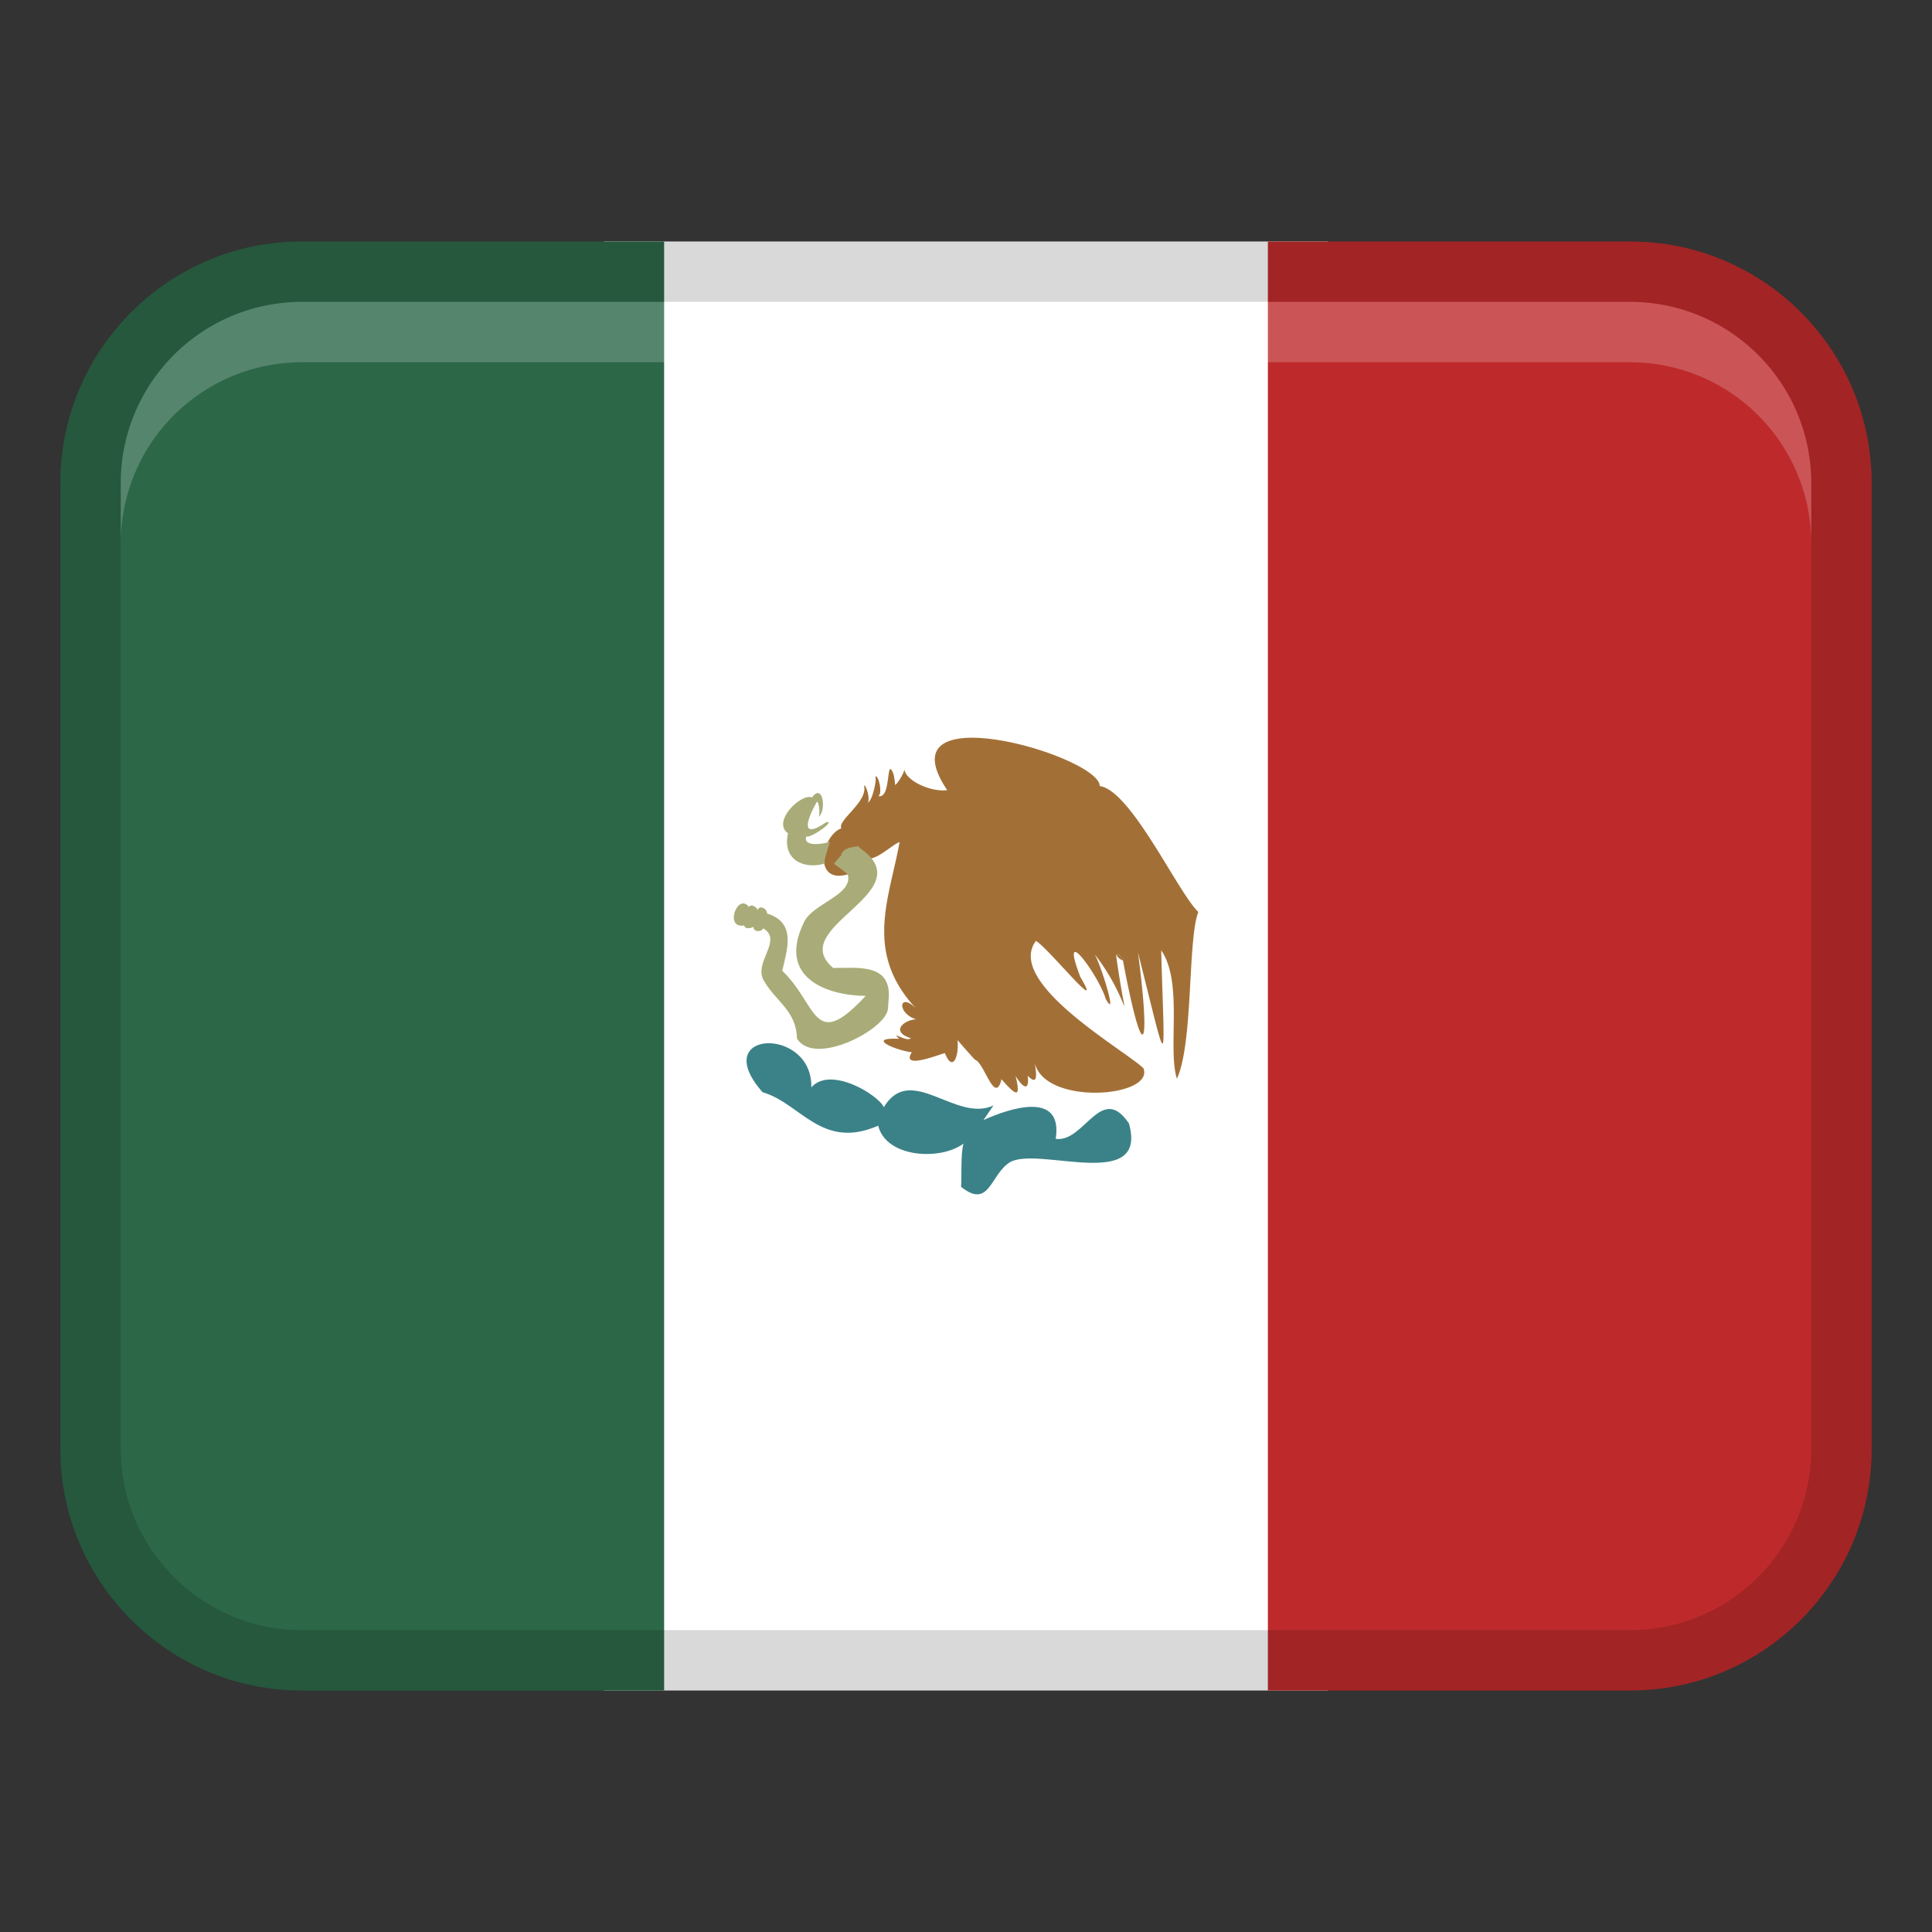 <svg xmlns="http://www.w3.org/2000/svg" width="32" height="32"><rect width="100%" height="100%" fill="#333333" stroke="none"/><path fill="#fff" d="M10 4h12v24H10z"/><path d="M5 4h6v24H5c-2.208 0-4-1.792-4-4V8c0-2.208 1.792-4 4-4Z" fill="#2c6748"/><path d="M27 28h-6V4h6c2.208 0 4 1.792 4 4v16c0 2.208-1.792 4-4 4Z" fill="#be2a2c"/><path d="M27 4H5a4 4 0 0 0-4 4v16a4 4 0 0 0 4 4h22a4 4 0 0 0 4-4V8a4 4 0 0 0-4-4Zm3 20c0 1.654-1.346 3-3 3H5c-1.654 0-3-1.346-3-3V8c0-1.654 1.346-3 3-3h22c1.654 0 3 1.346 3 3v16Z" opacity=".15"/><path d="M27 5H5a3 3 0 0 0-3 3v1a3 3 0 0 1 3-3h22a3 3 0 0 1 3 3V8a3 3 0 0 0-3-3Z" fill="#fff" opacity=".2"/><path fill="#bb3433" d="M17.875 19.221h-.001.001zM19.08 17.788zM15.938 18.943v.001-.001zM16.305 19.76z"/><path fill="#854a29" d="M16.196 16.434zM14.757 12.878ZM15.137 12.715z"/><path d="M18.701 18.611c-.462-.69-.74.319-1.215.252.125-.81-.778-.5-1.196-.312l.165-.241c-.625.291-1.368-.712-1.816.028-.095-.205-.882-.689-1.201-.328.025-1.017-1.723-.957-.807.081.63.179.975.964 1.915.554.129.53 1.025.583 1.413.297-.052.161-.027.622-.041.715.479.384.485-.223.822-.414.489-.25 2.275.502 1.96-.631Z" fill="#3b8288"/><path d="m14.624 17.264.012.007-.012-.007ZM18.215 13.019c.002-.497-3.62-1.554-2.526.068-.258.037-.691-.15-.712-.352.015.04-.11.248-.151.267-.006-.1-.03-.192-.03-.192v.004c-.125-.31-.028.433-.249.37.076-.029.006-.364-.052-.32.037.024-.047.41-.121.427.045-.065-.042-.324-.062-.272.063.263-.45.571-.376.701-.336.119-.481.946.12.757-.256-.134-.135-.469.172-.434-.014-.003.043.021.027.032.079.371.485-.072.645-.128-.169.942-.602 1.836.288 2.773-.295-.311-.349.054-.016.163-.201.01-.431.205-.085.313-.071.072-.345-.137-.195.009l-.009-.004.006.005c-.572-.025-.025.2.214.222-.194.305.482.023.548.016.133.335.238.032.208-.217.095.109.19.217.287.324.152.041.318.718.432.365.004-.014.006-.028.008-.042.226.254.334.35.235-.053.123.202.233.26.201-.004.186.195.137-.07.118-.206.179.711 1.985.561 1.799.083-.312-.304-2.294-1.415-1.782-2.109.194.099 1.156 1.304.738.599-.371-.965.316 0 .418.358.23.415-.128-.724-.204-.764.635.793.576 1.491.375.027a.22.22 0 0 0 .116.105.231.231 0 0 0-.104-.114c.039.009.087.068.107.115l-.003-.001c.339 1.803.462 1.494.249-.132.512 2.02.44 2.008.384-.037.367.526.103 1.624.26 2.125.274-.584.176-2.301.355-2.761-.337-.32-1.113-2.012-1.631-2.085Zm-2.889 4.239v-.002h.002l-.002.002Z" fill="#a27037"/><path d="M14.715 16.587c.079-.641-.499-.553-.914-.554-.811-.68 1.523-1.254.432-1.993h.004l-.007-.002.007.002-.022-.023c-.094.015-.235.019-.282.136l.006.005-.126.148c0 .006.21.147.201.157.008-.002.019.009.025.013.11.347-.585.486-.724.802-.445.914.373 1.211 1.023 1.217-.875.946-.794.138-1.382-.416.083-.354.237-.801-.251-.948.003-.079-.13-.161-.165-.041.033-.034-.086-.136-.135-.069-.19-.243-.413.369-.078.307.008.075.133.04.152.023-.003.095.142.085.161.025.33.191-.146.548.001.847.195.36.548.505.559.978.29.474 1.476-.153 1.506-.487.005-.039.007-.081.01-.123Zm-.254-1.951.005.005-.006-.005Zm-.572.62Z" fill="#a9ac78"/><path d="M13.746 13.936c.005.021-.459.125-.392-.081.088.028.498-.271.332-.237-.458.313-.307-.073-.156-.339.045.015.052.236.028.25.133-.089.077-.573-.109-.321-.182-.073-.67.401-.397.595-.096.419.233.596.585.507l.002-.006h.031c-.052-.007.077-.344.076-.367Z" fill="#a9ac78"/></svg>